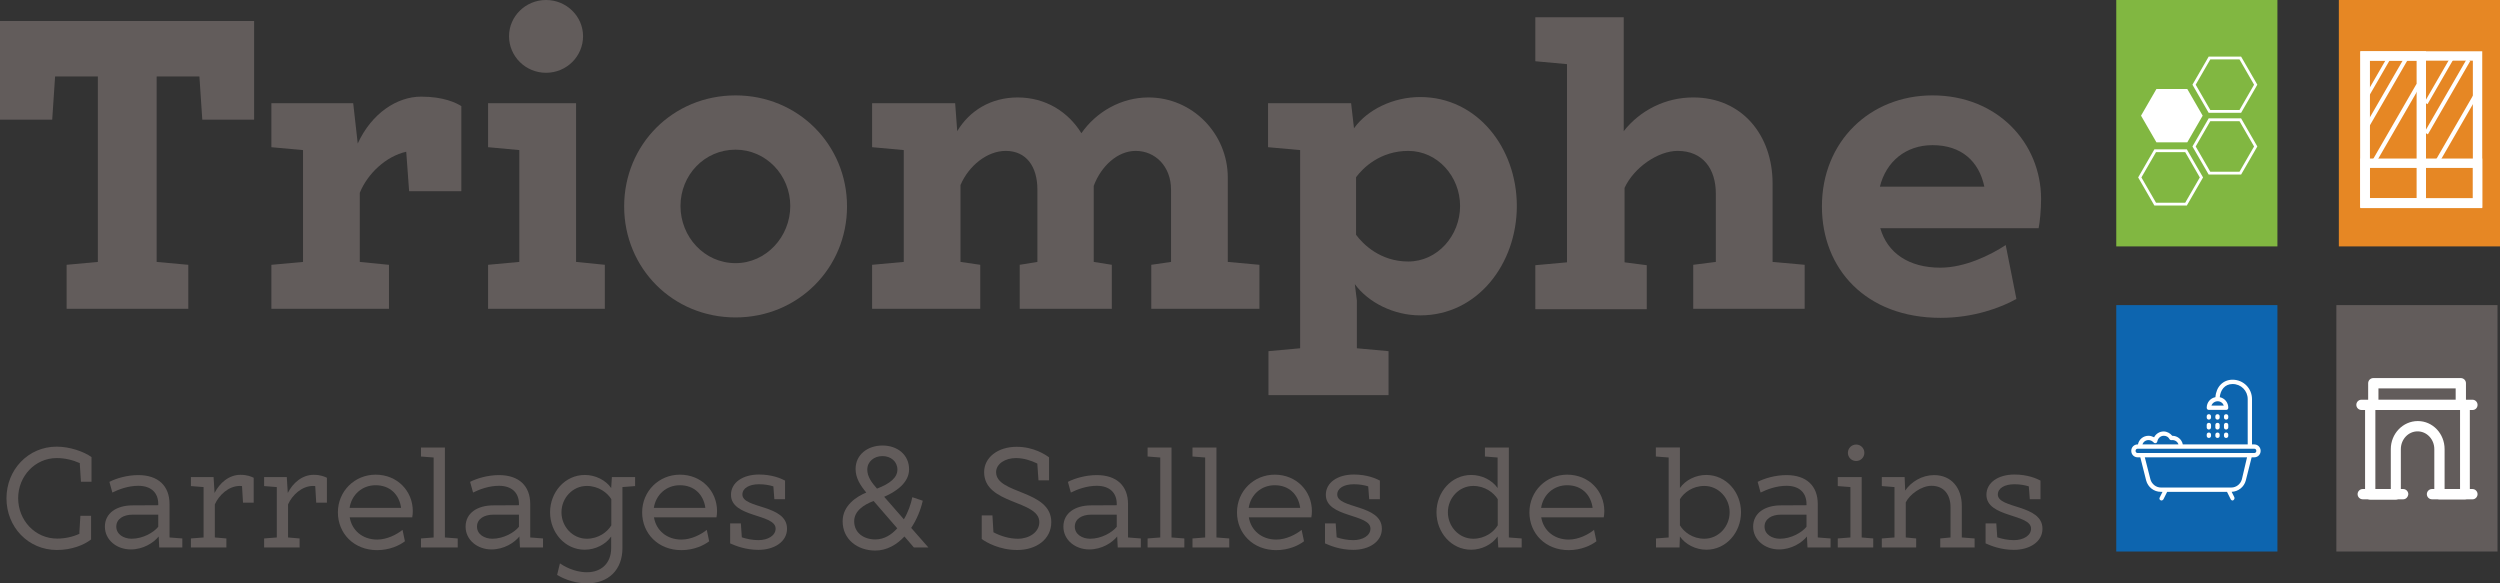 <svg xmlns="http://www.w3.org/2000/svg" xmlns:xlink="http://www.w3.org/1999/xlink" id="Calque_1" x="0px" y="0px" style="enable-background:new 0 0 2834.65 2834.65;" xml:space="preserve" viewBox="76.63 1051.63 2663.47 621.51"><rect x="76.63" y="1051.63" width="2663.47" height="621.51" fill="#333333" stroke="none"/><style type="text/css">	.st0{fill:#625C5B;}	.st1{fill:none;}	.st2{fill:#81B741;}	.st3{fill:#E68724;}	.st4{fill:#0D65AF;}	.st5{fill:#FFFFFF;}	.st6{fill:none;stroke:#FFFFFF;stroke-width:3;stroke-miterlimit:10;}	.st7{fill:none;stroke:#FFFFFF;stroke-width:10;stroke-miterlimit:10;}</style><g>	<path class="st0" d="M347.35,1073.97v105.14h-55.2l-3.07-46h-45.56v197.57l33.73,3.07v46.87H147.6v-46.87l33.29-3.07v-197.57   h-45.56l-3.07,46H76.63v-105.14H347.35z"></path>	<path class="st0" d="M568.14,1164.65v90.68H512.5l-3.07-42.05c-21.47,4.82-41.18,23.22-49.5,43.81v73.6l31.1,3.07v46.87H365.75   v-46.87l33.73-3.07v-119.15l-33.73-3.07v-46.87h87.18l4.82,42.93c14.89-32.42,42.05-49.94,67.46-49.94   C549.3,1154.58,562.44,1161.15,568.14,1164.65z"></path>	<path class="st0" d="M721.02,1333.74v46.87H596.61v-46.87l33.29-3.07v-119.15l-33.29-3.07v-46.87h93.75v169.09L721.02,1333.74z    M618.95,1090.18c0-21.03,17.52-38.55,39.43-38.55s39.43,17.52,39.43,38.55c0,21.47-17.52,38.99-39.43,38.99   S618.95,1111.65,618.95,1090.18z"></path>	<path class="st0" d="M979.04,1271.54c0,65.71-52.13,118.28-118.72,118.28c-67.02,0-118.72-52.57-118.72-118.28   c0-65.71,51.69-118.28,118.72-118.28C926.91,1153.26,979.04,1205.83,979.04,1271.54z M801.62,1271.1   c0,32.86,25.41,60.89,58.7,60.89c32.42,0,58.26-28.04,58.26-60.89c0-32.85-25.85-60.02-58.26-60.02   C827.03,1211.09,801.62,1238.25,801.62,1271.1z"></path>	<path class="st0" d="M1418.41,1333.74v46.87H1303.2v-46.87l21.03-3.07v-77.1c0-24.53-16.65-41.18-37.67-41.18   c-19.28,0-36.8,16.21-44.68,37.24v81.04l19.27,3.07v46.87h-98.13v-46.87l18.84-3.07v-77.1c0-24.53-11.83-41.18-33.73-41.18   c-19.71,0-39.43,15.77-48.19,36.36v81.92l21.03,3.07v46.87h-115.21v-46.87l33.73-3.07v-119.15l-33.73-3.07v-46.87h88.49l2.19,29.79   c13.14-21.9,35.92-35.92,64.4-35.92c29.79,0,53.88,15.33,67.9,38.11c15.77-22.78,42.49-38.11,71.41-38.11   c46.87,0,84.55,38.55,84.55,85.42v89.8L1418.41,1333.74z"></path>	<path class="st0" d="M1692.64,1271.1c0,61.33-41.62,116.53-102.95,116.53c-28.04,0-55.2-13.58-69.65-33.29l2.19,17.52v50.82   l33.73,3.07v46.87h-127.92v-46.87l33.73-3.07v-211.15l-34.17-3.07v-46.87h88.49l3.07,26.72c14.46-20.15,42.05-33.29,70.53-33.29   C1650.59,1155.01,1692.64,1209.33,1692.64,1271.1z M1632.19,1271.1c0-31.54-24.09-58.7-55.2-58.7c-29.79,0-48.19,17.96-55.63,28.04   v61.33c7.45,10.08,25.85,28.47,55.63,28.47C1608.09,1330.24,1632.19,1302.64,1632.19,1271.1z"></path>	<path class="st0" d="M1999.29,1333.74v46.87h-118.72v-46.87l24.09-3.07v-72.72c0-26.72-14.02-45.56-40.74-45.56   c-20.59,0-46.43,17.52-56.51,39.43v79.29l23.66,3.07v46.87h-118.72v-46.87l33.73-3.07v-211.15l-33.73-3.07v-46.87h94.18v121.34   c17.52-22.34,44.68-35.92,74.03-35.92c51.69,0,84.55,39.86,84.55,91.56v83.67L1999.29,1333.74z"></path>	<path class="st0" d="M2248.54,1294.76h-168.66c7.45,26.28,30.23,42.05,63.96,42.05c25.85,0,53.01-13.14,69.65-24.09l11.39,57.39   c-16.21,9.2-45.56,20.15-80.6,20.15c-80.17,0-126.6-52.57-126.6-118.72c0-69.21,51.25-118.28,117.84-118.28   c69.21,0,115.65,50.82,115.65,110.39C2251.17,1275.48,2249.85,1288.62,2248.54,1294.76z M2079.45,1250.51h111.27   c-5.69-27.16-24.53-44.24-55.2-44.24C2107.05,1206.27,2086.02,1223.79,2079.45,1250.51z"></path></g><rect x="2387.5" y="1051.63" class="st1" width="171.69" height="262.52"></rect><rect x="2331.27" y="1051.63" class="st2" width="171.69" height="262.52"></rect><rect x="2568.41" y="1051.63" class="st3" width="171.69" height="262.52"></rect><rect x="2565.76" y="1376.7" class="st0" width="171.69" height="262.52"></rect><rect x="2331.27" y="1376.7" class="st4" width="171.69" height="262.52"></rect><g>	<path class="st5" d="M2681.08,1572.89h16.45v-84.47h-90.22v84.47h16.45v-42.78c0-16.45,12.89-29.89,28.79-29.89   c15.91,0,28.52,13.44,28.52,29.89V1572.89L2681.08,1572.89z M2702.75,1583.59h-27.15c-3.02,0-5.48-2.47-5.48-5.48v-47.99   c0-10.42-7.95-18.92-17.83-18.92c-9.87,0-17.83,8.5-17.83,18.92v48.27c0,3.02-2.47,5.48-5.48,5.48h-27.15   c-3.02,0-5.48-2.47-5.48-5.48v-95.16c0-3.02,2.47-5.48,5.48-5.48h100.65c3.02,0,5.48,2.47,5.48,5.48v95.16   C2707.96,1581.12,2705.77,1583.59,2702.75,1583.59L2702.75,1583.59z"></path>	<path class="st5" d="M2710.98,1488.43h-118.47c-3.02,0-5.48-2.47-5.48-5.48c0-3.02,2.47-5.48,5.48-5.48h118.2   c3.02,0,5.48,2.47,5.48,5.48C2716.19,1486.23,2713.72,1488.43,2710.98,1488.43L2710.98,1488.43z"></path>	<path class="st5" d="M2710.98,1583.59h-43.33c-3.02,0-5.48-2.47-5.48-5.48c0-3.02,2.47-5.48,5.48-5.48h43.06   c3.02,0,5.48,2.47,5.48,5.48C2716.19,1581.12,2713.72,1583.59,2710.98,1583.59L2710.98,1583.59z"></path>	<path class="st5" d="M2636.93,1583.59h-43.06c-3.02,0-5.48-2.47-5.48-5.48c0-3.02,2.47-5.48,5.48-5.48h43.06   c3.02,0,5.48,2.47,5.48,5.48C2642.14,1581.12,2639.95,1583.59,2636.93,1583.59L2636.93,1583.59z"></path>	<path class="st5" d="M2610.6,1477.73h82.27v-12.34h-82.27V1477.73L2610.6,1477.73L2610.6,1477.73z M2698.36,1488.43h-93.24   c-3.02,0-5.48-2.47-5.48-5.48v-23.04c0-3.02,2.47-5.48,5.48-5.48h93.24c3.02,0,5.48,2.47,5.48,5.48v23.04   C2703.85,1486.23,2701.38,1488.43,2698.36,1488.43L2698.36,1488.43z"></path></g><polygon class="st5" points="2406.92,1146.42 2374.08,1146.42 2357.66,1174.86 2374.08,1203.3 2406.92,1203.3 2423.34,1174.86 "></polygon><polygon class="st6" points="2463.42,1113.43 2430.58,1113.43 2414.16,1141.87 2430.58,1170.31 2463.42,1170.31 2479.83,1141.87 "></polygon><polygon class="st6" points="2463.42,1179.23 2430.58,1179.23 2414.16,1207.67 2430.58,1236.11 2463.42,1236.11 2479.83,1207.67 "></polygon><polygon class="st6" points="2405.59,1212.22 2372.75,1212.22 2356.33,1240.66 2372.75,1269.1 2405.59,1269.1 2422.01,1240.66 "></polygon><rect x="2596.34" y="1111.26" class="st7" width="119.84" height="156.51"></rect><rect x="2596.34" y="1111.26" class="st7" width="59.92" height="156.51"></rect><rect x="2596.34" y="1225.54" class="st7" width="119.84" height="42.8"></rect><rect x="2607.6" y="1106.52" transform="matrix(0.866 0.5 -0.5 0.866 917.009 -1152.718)" class="st5" width="3.81" height="56.58"></rect><rect x="2616" y="1107.11" transform="matrix(0.866 0.5 -0.5 0.866 926.889 -1154.691)" class="st5" width="4.26" height="90.28"></rect><rect x="2626.87" y="1135.94" transform="matrix(0.866 0.5 -0.5 0.866 944.154 -1155.958)" class="st5" width="4.52" height="95.78"></rect><rect x="2673.53" y="1108.93" transform="matrix(0.866 0.5 -0.5 0.866 927.048 -1185.361)" class="st5" width="3.81" height="56.58"></rect><rect x="2681.93" y="1109.52" transform="matrix(0.866 0.5 -0.5 0.866 936.927 -1187.333)" class="st5" width="4.26" height="90.28"></rect><rect x="2692.8" y="1138.35" transform="matrix(0.866 0.5 -0.5 0.866 954.192 -1188.601)" class="st5" width="4.52" height="95.78"></rect><g>	<path class="st0" d="M161.68,1546.54v-1.5c-7.35-3.3-15.9-5.4-24.6-5.4c-23.1,0-41.1,19.35-41.1,42.75   c0,23.4,17.85,43.05,41.55,43.05c8.55,0,16.95-1.95,23.7-5.1v-2.1l1.05-17.1h11.4v25.2c-7.35,5.85-20.7,11.25-36.3,11.25   c-30.9,0-53.85-24.6-53.85-55.05c0-30.45,23.1-55.05,53.55-55.05c13.95,0,28.8,5.25,37.05,11.1v26.25h-11.25L161.68,1546.54z"></path>	<path class="st0" d="M270.88,1625.29v9.6h-24.6l-0.6-11.7c-5.4,6.75-16.5,13.8-29.7,13.8c-15,0-27.6-10.05-27.6-24.3   c0-14.4,12.45-22.65,29.55-22.65l27.3-0.15v-1.35c0-11.7-7.35-19.35-21.3-19.35c-10.65,0-20.7,3.75-27.6,7.2l-3.15-11.4   c7.35-3.75,18.9-7.2,30.75-7.2c21.3,0,33.3,11.55,33.3,30.75v35.7L270.88,1625.29z M245.23,1612.84v-12.9h-27.3   c-9.75,0-17.4,4.5-17.4,12.75s7.95,12.9,16.35,12.9C229.03,1625.59,240.43,1618.84,245.23,1612.84z"></path>	<path class="st0" d="M346.92,1560.64v26.55h-11.4l-1.05-17.7l-2.25-0.15c-12.15,0-22.35,9.9-26.7,19.65v35.25l12.3,1.05v9.6h-37.8   v-9.6l13.5-1.05v-53.7l-13.5-1.05v-9.6h24.15l1.05,16.95c5.4-10.65,15.3-19.35,27.6-19.35   C340.17,1557.49,344.37,1559.44,346.92,1560.64z"></path>	<path class="st0" d="M424.92,1560.64v26.55h-11.4l-1.05-17.7l-2.25-0.15c-12.15,0-22.35,9.9-26.7,19.65v35.25l12.3,1.05v9.6h-37.8   v-9.6l13.5-1.05v-53.7l-13.5-1.05v-9.6h24.15l1.05,16.95c5.4-10.65,15.3-19.35,27.6-19.35   C418.17,1557.49,422.37,1559.44,424.92,1560.64z"></path>	<path class="st0" d="M515.82,1602.79h-66.6c2.25,13.8,13.5,23.7,29.25,23.7c10.65,0,21.15-5.55,27-10.35l2.55,12.15   c-5.55,4.35-16.35,9.45-29.55,9.45c-24.9,0-41.85-17.85-41.85-40.2c0-22.8,18-40.2,40.2-40.2c23.1,0,39.6,17.4,39.6,38.85   C516.42,1598.44,516.12,1601.29,515.82,1602.79z M449.07,1592.74h54.9c-1.95-14.25-11.85-24.15-27.15-24.15   C462.27,1568.59,451.17,1578.79,449.07,1592.74z"></path>	<path class="st0" d="M564.27,1625.29v9.6h-39.15v-9.6l13.5-1.05v-85.2l-13.5-1.05v-9.6h25.5v95.85L564.27,1625.29z"></path>	<path class="st0" d="M655.17,1625.29v9.6h-24.6l-0.6-11.7c-5.4,6.75-16.5,13.8-29.7,13.8c-15,0-27.6-10.05-27.6-24.3   c0-14.4,12.45-22.65,29.55-22.65l27.3-0.15v-1.35c0-11.7-7.35-19.35-21.3-19.35c-10.65,0-20.7,3.75-27.6,7.2l-3.15-11.4   c7.35-3.75,18.9-7.2,30.75-7.2c21.3,0,33.3,11.55,33.3,30.75v35.7L655.17,1625.29z M629.52,1612.84v-12.9h-27.3   c-9.75,0-17.4,4.5-17.4,12.75s7.95,12.9,16.35,12.9C613.32,1625.59,624.72,1618.84,629.52,1612.84z"></path>	<path class="st0" d="M753.27,1569.49l-13.5,1.05v64.95c0,23.4-15,37.65-37.8,37.65c-16.05,0-28.35-6.9-31.8-9l3-12.3   c3.45,2.4,14.7,9.45,28.8,9.45c15.45,0,25.8-9.75,25.8-25.8v-12.3c-5.85,8.55-16.95,14.1-28.2,14.1c-21.15,0-36.9-18.45-36.9-39.9   c0-21.3,15.75-39.75,37.05-39.75c11.1,0,22.2,5.4,28.05,13.95l0.75-11.7h24.75V1569.49z M727.92,1611.34v-27.9   c-4.2-6.9-13.65-14.1-26.1-14.1c-15.15,0-27,12.9-27,28.05c0,15.3,11.85,28.2,27,28.2   C714.27,1625.59,723.72,1618.39,727.92,1611.34z"></path>	<path class="st0" d="M839.97,1602.79h-66.6c2.25,13.8,13.5,23.7,29.25,23.7c10.65,0,21.15-5.55,27-10.35l2.55,12.15   c-5.55,4.35-16.35,9.45-29.55,9.45c-24.9,0-41.85-17.85-41.85-40.2c0-22.8,18-40.2,40.2-40.2c23.1,0,39.6,17.4,39.6,38.85   C840.57,1598.44,840.27,1601.29,839.97,1602.79z M773.22,1592.74h54.9c-1.95-14.25-11.85-24.15-27.15-24.15   C786.42,1568.59,775.32,1578.79,773.22,1592.74z"></path>	<path class="st0" d="M915.12,1614.94c0,14.1-13.95,22.5-30.45,22.5c-14.1,0-24.75-4.5-30.15-6.9v-21.3h11.4l1.05,14.85   c5.1,1.65,11.1,3,17.7,3c10.05,0,18.3-4.8,18.3-12.3c0-15.9-47.55-11.55-47.55-36c0-13.2,12.75-21.6,29.85-21.6   c13.95,0,23.55,4.2,27.75,6.45v19.8h-11.4l-1.05-13.65c-4.35-1.35-9.45-2.25-15.3-2.25c-10.5,0-17.7,4.2-17.7,10.95   C867.57,1593.79,915.12,1588.84,915.12,1614.94z"></path>	<path class="st0" d="M1050.26,1634.89l-10.05-11.7c-8.4,9-19.05,15-31.05,15c-19.05,0-34.8-12-34.8-31.2   c0-17.1,15.3-26.55,25.2-30.6c-6.45-7.8-11.4-15.45-11.4-25.2c0-14.85,12.45-24.9,28.65-24.9s28.35,10.05,28.35,25.35   c0,15-15.3,24.45-26.55,29.25l21,24c4.5-7.5,7.5-16.05,9-23.55l11.1,3.75c-2.1,9.6-6.3,19.95-12.3,28.95l18.3,20.85H1050.26z    M1032.56,1614.49l-25.2-29.1c-10.5,3.9-20.7,10.65-20.7,21.6c0,12.3,10.2,19.35,22.5,19.35   C1018.47,1626.34,1026.27,1621.54,1032.56,1614.49z M1000.62,1551.94c0,7.5,4.65,13.8,10.35,20.25   c13.8-5.25,21.75-11.7,21.75-20.25c0-8.55-6.9-14.4-15.9-14.4S1000.62,1543.39,1000.62,1551.94z"></path>	<path class="st0" d="M1196.66,1607.89c0,18.15-15.75,29.7-36.3,29.7c-19.2,0-33.3-8.4-37.8-11.7v-25.2h11.4l1.05,17.7v0.3   c7.65,4.05,16.8,6.9,26.1,6.9c11.85,0,22.8-6.9,22.8-17.7c0-23.7-58.8-18.45-58.8-53.25c0-15.75,14.7-27,34.65-27   c18.15,0,30.75,8.4,34.5,11.25v24.45h-11.25l-1.2-17.1v-0.75c-6.45-3.15-14.55-5.85-22.8-5.85c-11.7,0-21.15,6.3-21.15,15   C1137.87,1578.34,1196.66,1573.24,1196.66,1607.89z"></path>	<path class="st0" d="M1292.06,1625.29v9.6h-24.6l-0.6-11.7c-5.4,6.75-16.5,13.8-29.7,13.8c-15,0-27.6-10.05-27.6-24.3   c0-14.4,12.45-22.65,29.55-22.65l27.3-0.15v-1.35c0-11.7-7.35-19.35-21.3-19.35c-10.65,0-20.7,3.75-27.6,7.2l-3.15-11.4   c7.35-3.75,18.9-7.2,30.75-7.2c21.3,0,33.3,11.55,33.3,30.75v35.7L1292.06,1625.29z M1266.41,1612.84v-12.9h-27.3   c-9.75,0-17.4,4.5-17.4,12.75s7.95,12.9,16.35,12.9C1250.21,1625.59,1261.61,1618.84,1266.41,1612.84z"></path>	<path class="st0" d="M1338.41,1625.29v9.6h-39.15v-9.6l13.5-1.05v-85.2l-13.5-1.05v-9.6h25.5v95.85L1338.41,1625.29z"></path>	<path class="st0" d="M1386.26,1625.29v9.6h-39.15v-9.6l13.5-1.05v-85.2l-13.5-1.05v-9.6h25.5v95.85L1386.26,1625.29z"></path>	<path class="st0" d="M1473.71,1602.79h-66.6c2.25,13.8,13.5,23.7,29.25,23.7c10.65,0,21.15-5.55,27-10.35l2.55,12.15   c-5.55,4.35-16.35,9.45-29.55,9.45c-24.9,0-41.85-17.85-41.85-40.2c0-22.8,18-40.2,40.2-40.2c23.1,0,39.6,17.4,39.6,38.85   C1474.31,1598.44,1474.01,1601.29,1473.71,1602.79z M1406.96,1592.74h54.9c-1.95-14.25-11.85-24.15-27.15-24.15   C1420.16,1568.59,1409.06,1578.79,1406.96,1592.74z"></path>	<path class="st0" d="M1548.86,1614.94c0,14.1-13.95,22.5-30.45,22.5c-14.1,0-24.75-4.5-30.15-6.9v-21.3h11.4l1.05,14.85   c5.1,1.65,11.1,3,17.7,3c10.05,0,18.3-4.8,18.3-12.3c0-15.9-47.55-11.55-47.55-36c0-13.2,12.75-21.6,29.85-21.6   c13.95,0,23.55,4.2,27.75,6.45v19.8h-11.4l-1.05-13.65c-4.35-1.35-9.45-2.25-15.3-2.25c-10.5,0-17.7,4.2-17.7,10.95   C1501.31,1593.79,1548.86,1588.84,1548.86,1614.94z"></path>	<path class="st0" d="M1697.8,1625.29v9.6h-24.9l-0.75-11.7c-5.85,8.55-16.95,14.1-28.2,14.1c-21.15,0-36.9-18.45-36.9-39.9   c0-21.3,15.75-39.75,37.05-39.75c11.1,0,22.2,5.4,28.05,13.95v-32.55l-13.5-1.05v-9.6h25.5v95.85L1697.8,1625.29z M1672.3,1583.44   c-4.2-6.9-13.65-14.1-26.1-14.1c-15.15,0-27,12.9-27,28.05c0,15.3,11.85,28.2,27,28.2c12.45,0,21.9-7.2,26.1-14.25V1583.44z"></path>	<path class="st0" d="M1785.25,1602.79h-66.6c2.25,13.8,13.5,23.7,29.25,23.7c10.65,0,21.15-5.55,27-10.35l2.55,12.15   c-5.55,4.35-16.35,9.45-29.55,9.45c-24.9,0-41.85-17.85-41.85-40.2c0-22.8,18-40.2,40.2-40.2c23.1,0,39.6,17.4,39.6,38.85   C1785.86,1598.44,1785.55,1601.29,1785.25,1602.79z M1718.51,1592.74h54.9c-1.95-14.25-11.85-24.15-27.15-24.15   C1731.71,1568.59,1720.61,1578.79,1718.51,1592.74z"></path>	<path class="st0" d="M1931.5,1597.39c0,21.45-15.75,39.9-36.9,39.9c-11.25,0-22.35-5.55-28.2-14.1l-0.45,11.7h-25.05v-9.6   l13.5-1.05v-85.2l-13.65-1.05v-9.6h25.65v43.2c5.85-8.55,16.95-13.95,28.05-13.95C1915.75,1557.64,1931.5,1576.09,1931.5,1597.39z    M1919.36,1597.39c0-15.15-11.85-28.05-27-28.05c-12.45,0-21.75,7.2-25.95,14.1v27.9c4.2,7.05,13.5,14.25,25.95,14.25   C1907.51,1625.59,1919.36,1612.69,1919.36,1597.39z"></path>	<path class="st0" d="M2026.9,1625.29v9.6h-24.6l-0.6-11.7c-5.4,6.75-16.5,13.8-29.7,13.8c-15,0-27.6-10.05-27.6-24.3   c0-14.4,12.45-22.65,29.55-22.65l27.3-0.15v-1.35c0-11.7-7.35-19.35-21.3-19.35c-10.65,0-20.7,3.75-27.6,7.2l-3.15-11.4   c7.35-3.75,18.9-7.2,30.75-7.2c21.3,0,33.3,11.55,33.3,30.75v35.7L2026.9,1625.29z M2001.25,1612.84v-12.9h-27.3   c-9.75,0-17.4,4.5-17.4,12.75s7.95,12.9,16.35,12.9C1985.05,1625.59,1996.45,1618.84,2001.25,1612.84z"></path>	<path class="st0" d="M2072.35,1625.29v9.6h-37.8v-9.6l13.5-1.05v-53.7l-13.5-1.05v-9.6h25.5v64.35L2072.35,1625.29z    M2045.35,1534.09c0-4.95,3.9-8.85,8.85-8.85c4.8,0,8.7,3.9,8.7,8.85c0,4.8-3.9,8.7-8.7,8.7   C2049.25,1542.79,2045.35,1538.89,2045.35,1534.09z"></path>	<path class="st0" d="M2180.35,1625.29v9.6h-36.6v-9.6l10.95-1.05v-32.25c0-13.2-6.9-22.8-20.25-22.8c-10.95,0-23.4,9.3-27.45,17.7   v37.35l11.1,1.05v9.6h-36.6v-9.6l13.5-1.05v-53.7l-13.5-1.05v-9.6h24.3l0.6,14.4c6.3-9.45,18.15-16.5,30.75-16.5   c18.75,0,29.55,13.95,29.55,32.7v33.75L2180.35,1625.29z"></path>	<path class="st0" d="M2252.65,1614.94c0,14.1-13.95,22.5-30.45,22.5c-14.1,0-24.75-4.5-30.15-6.9v-21.3h11.4l1.05,14.85   c5.1,1.65,11.1,3,17.7,3c10.05,0,18.3-4.8,18.3-12.3c0-15.9-47.55-11.55-47.55-36c0-13.2,12.75-21.6,29.85-21.6   c13.95,0,23.55,4.2,27.75,6.45v19.8h-11.4l-1.05-13.65c-4.35-1.35-9.45-2.25-15.3-2.25c-10.5,0-17.7,4.2-17.7,10.95   C2205.1,1593.79,2252.65,1588.84,2252.65,1614.94z"></path></g><g>	<path class="st5" d="M2478.19,1525.09h-2.3v-48.25c0-11.49-9.19-20.68-20.68-20.68c-10.17,0-17.48,7.54-18.3,18.59   c-5.34,1.01-9.27,5.61-9.27,11.28c0,1.38,0.92,2.3,2.3,2.3h18.38c1.38,0,2.3-0.92,2.3-2.3c0-5.61-3.84-10.17-9.09-11.24   c0.69-7.3,5.07-14.03,13.69-14.03c8.96,0,16.08,7.12,16.08,16.08v48.25h-69.15c-1.04-5.3-5.62-9.19-11.26-9.19   c-2.3-2.76-5.51-4.6-9.19-4.6c-4.36,0-8.27,2.53-10.11,6.2c-1.84-0.92-3.91-1.61-5.97-1.61c-5.64,0-10.23,3.89-11.26,9.19h-0.22   c-3.91,0-6.89,2.99-6.89,6.89s2.99,6.89,6.89,6.89h2.76l6.2,24.58c1.84,7.12,8.27,12.18,15.62,12.18h1.84l-2.99,5.97   c-0.69,1.15-0.23,2.53,0.92,2.99c0.23,0.23,0.69,0.23,0.92,0.23c0.92,0,1.61-0.46,2.07-1.15l4.02-8.04h63.75l3.91,7.81   c0.46,0.92,1.15,1.38,2.07,1.38c0.46,0,0.69,0,0.92-0.46c0.92-0.46,1.38-1.84,0.92-2.99l-2.88-5.76   c7.11-0.25,13.26-5.22,15.05-11.93l6.26-24.81h2.7c3.91,0,6.89-2.99,6.89-6.89S2482.09,1525.09,2478.19,1525.09L2478.19,1525.09z    M2445.79,1483.73h-13.1c0.92-2.76,3.68-4.6,6.66-4.6C2442.35,1479.14,2444.88,1480.98,2445.79,1483.73L2445.79,1483.73z    M2365.61,1520.49c2.07,0,3.91,0.92,5.51,2.53c0.46,0.69,1.38,0.92,2.3,0.69c0.92-0.23,1.38-0.92,1.61-1.84   c0.69-3.45,3.45-5.97,6.89-5.97c2.53,0,4.82,1.15,5.97,3.45c0.46,0.92,1.61,1.38,2.53,1.15c0.23,0,0.46,0,0.69,0   c2.99,0,5.51,1.84,6.43,4.6h-38.37C2360.1,1522.33,2362.63,1520.49,2365.61,1520.49L2365.61,1520.49z M2465.09,1562.31   c-1.38,5.05-5.97,8.73-11.26,8.73h-74.9c-5.28,0-9.88-3.68-11.26-8.73l-5.97-23.43h108.9L2465.09,1562.31z M2478.19,1534.28   h-124.06c-1.38,0-2.3-0.92-2.3-2.3s0.92-2.3,2.3-2.3h124.06c1.38,0,2.3,0.92,2.3,2.3S2479.57,1534.28,2478.19,1534.28   L2478.19,1534.28z M2478.19,1534.28"></path>	<path class="st5" d="M2429.94,1498.67c1.38,0,2.3-0.92,2.3-2.3v-1.15c0-1.38-0.92-2.3-2.3-2.3c-1.38,0-2.3,0.92-2.3,2.3v1.15   C2427.64,1497.75,2428.56,1498.67,2429.94,1498.67L2429.94,1498.67z M2429.94,1498.67"></path>	<path class="st5" d="M2429.94,1509.24c1.38,0,2.3-1.15,2.3-2.3v-2.53c0-1.38-0.92-2.3-2.3-2.3c-1.38,0-2.3,0.92-2.3,2.3v2.53   C2427.64,1508.32,2428.56,1509.24,2429.94,1509.24L2429.94,1509.24z M2429.94,1509.24"></path>	<path class="st5" d="M2429.94,1518.2c1.38,0,2.3-0.92,2.3-2.3v-1.15c0-1.38-0.92-2.3-2.3-2.3c-1.38,0-2.3,0.92-2.3,2.3v1.15   C2427.64,1517.28,2428.56,1518.2,2429.94,1518.2L2429.94,1518.2z M2429.94,1518.2"></path>	<path class="st5" d="M2439.13,1498.67c1.38,0,2.3-0.92,2.3-2.3v-1.15c0-1.38-0.92-2.3-2.3-2.3c-1.38,0-2.3,0.92-2.3,2.3v1.15   C2436.83,1497.75,2437.75,1498.67,2439.13,1498.67L2439.13,1498.67z M2439.13,1498.67"></path>	<path class="st5" d="M2436.83,1506.94c0,1.38,0.92,2.3,2.3,2.3c1.38,0,2.3-1.15,2.3-2.3v-2.53c0-1.38-0.92-2.3-2.3-2.3   c-1.38,0-2.3,0.92-2.3,2.3V1506.94z M2436.83,1506.94"></path>	<path class="st5" d="M2436.83,1515.9c0,1.38,0.92,2.3,2.3,2.3c1.38,0,2.3-0.92,2.3-2.3v-1.15c0-1.38-0.92-2.3-2.3-2.3   c-1.38,0-2.3,0.92-2.3,2.3V1515.9z M2436.83,1515.9"></path>	<path class="st5" d="M2448.32,1498.67c1.38,0,2.3-0.92,2.3-2.3v-1.15c0-1.38-0.92-2.3-2.3-2.3c-1.38,0-2.3,0.92-2.3,2.3v1.15   C2446.02,1497.75,2446.94,1498.67,2448.32,1498.67L2448.32,1498.67z M2448.32,1498.67"></path>	<path class="st5" d="M2446.02,1506.94c0,1.38,0.92,2.3,2.3,2.3c1.38,0,2.3-1.15,2.3-2.3v-2.53c0-1.38-0.92-2.3-2.3-2.3   c-1.38,0-2.3,0.92-2.3,2.3V1506.94z M2446.02,1506.94"></path>	<path class="st5" d="M2446.02,1515.9c0,1.38,0.92,2.3,2.3,2.3c1.38,0,2.3-0.92,2.3-2.3v-1.15c0-1.38-0.92-2.3-2.3-2.3   c-1.38,0-2.3,0.92-2.3,2.3V1515.9z M2446.02,1515.9"></path></g></svg>